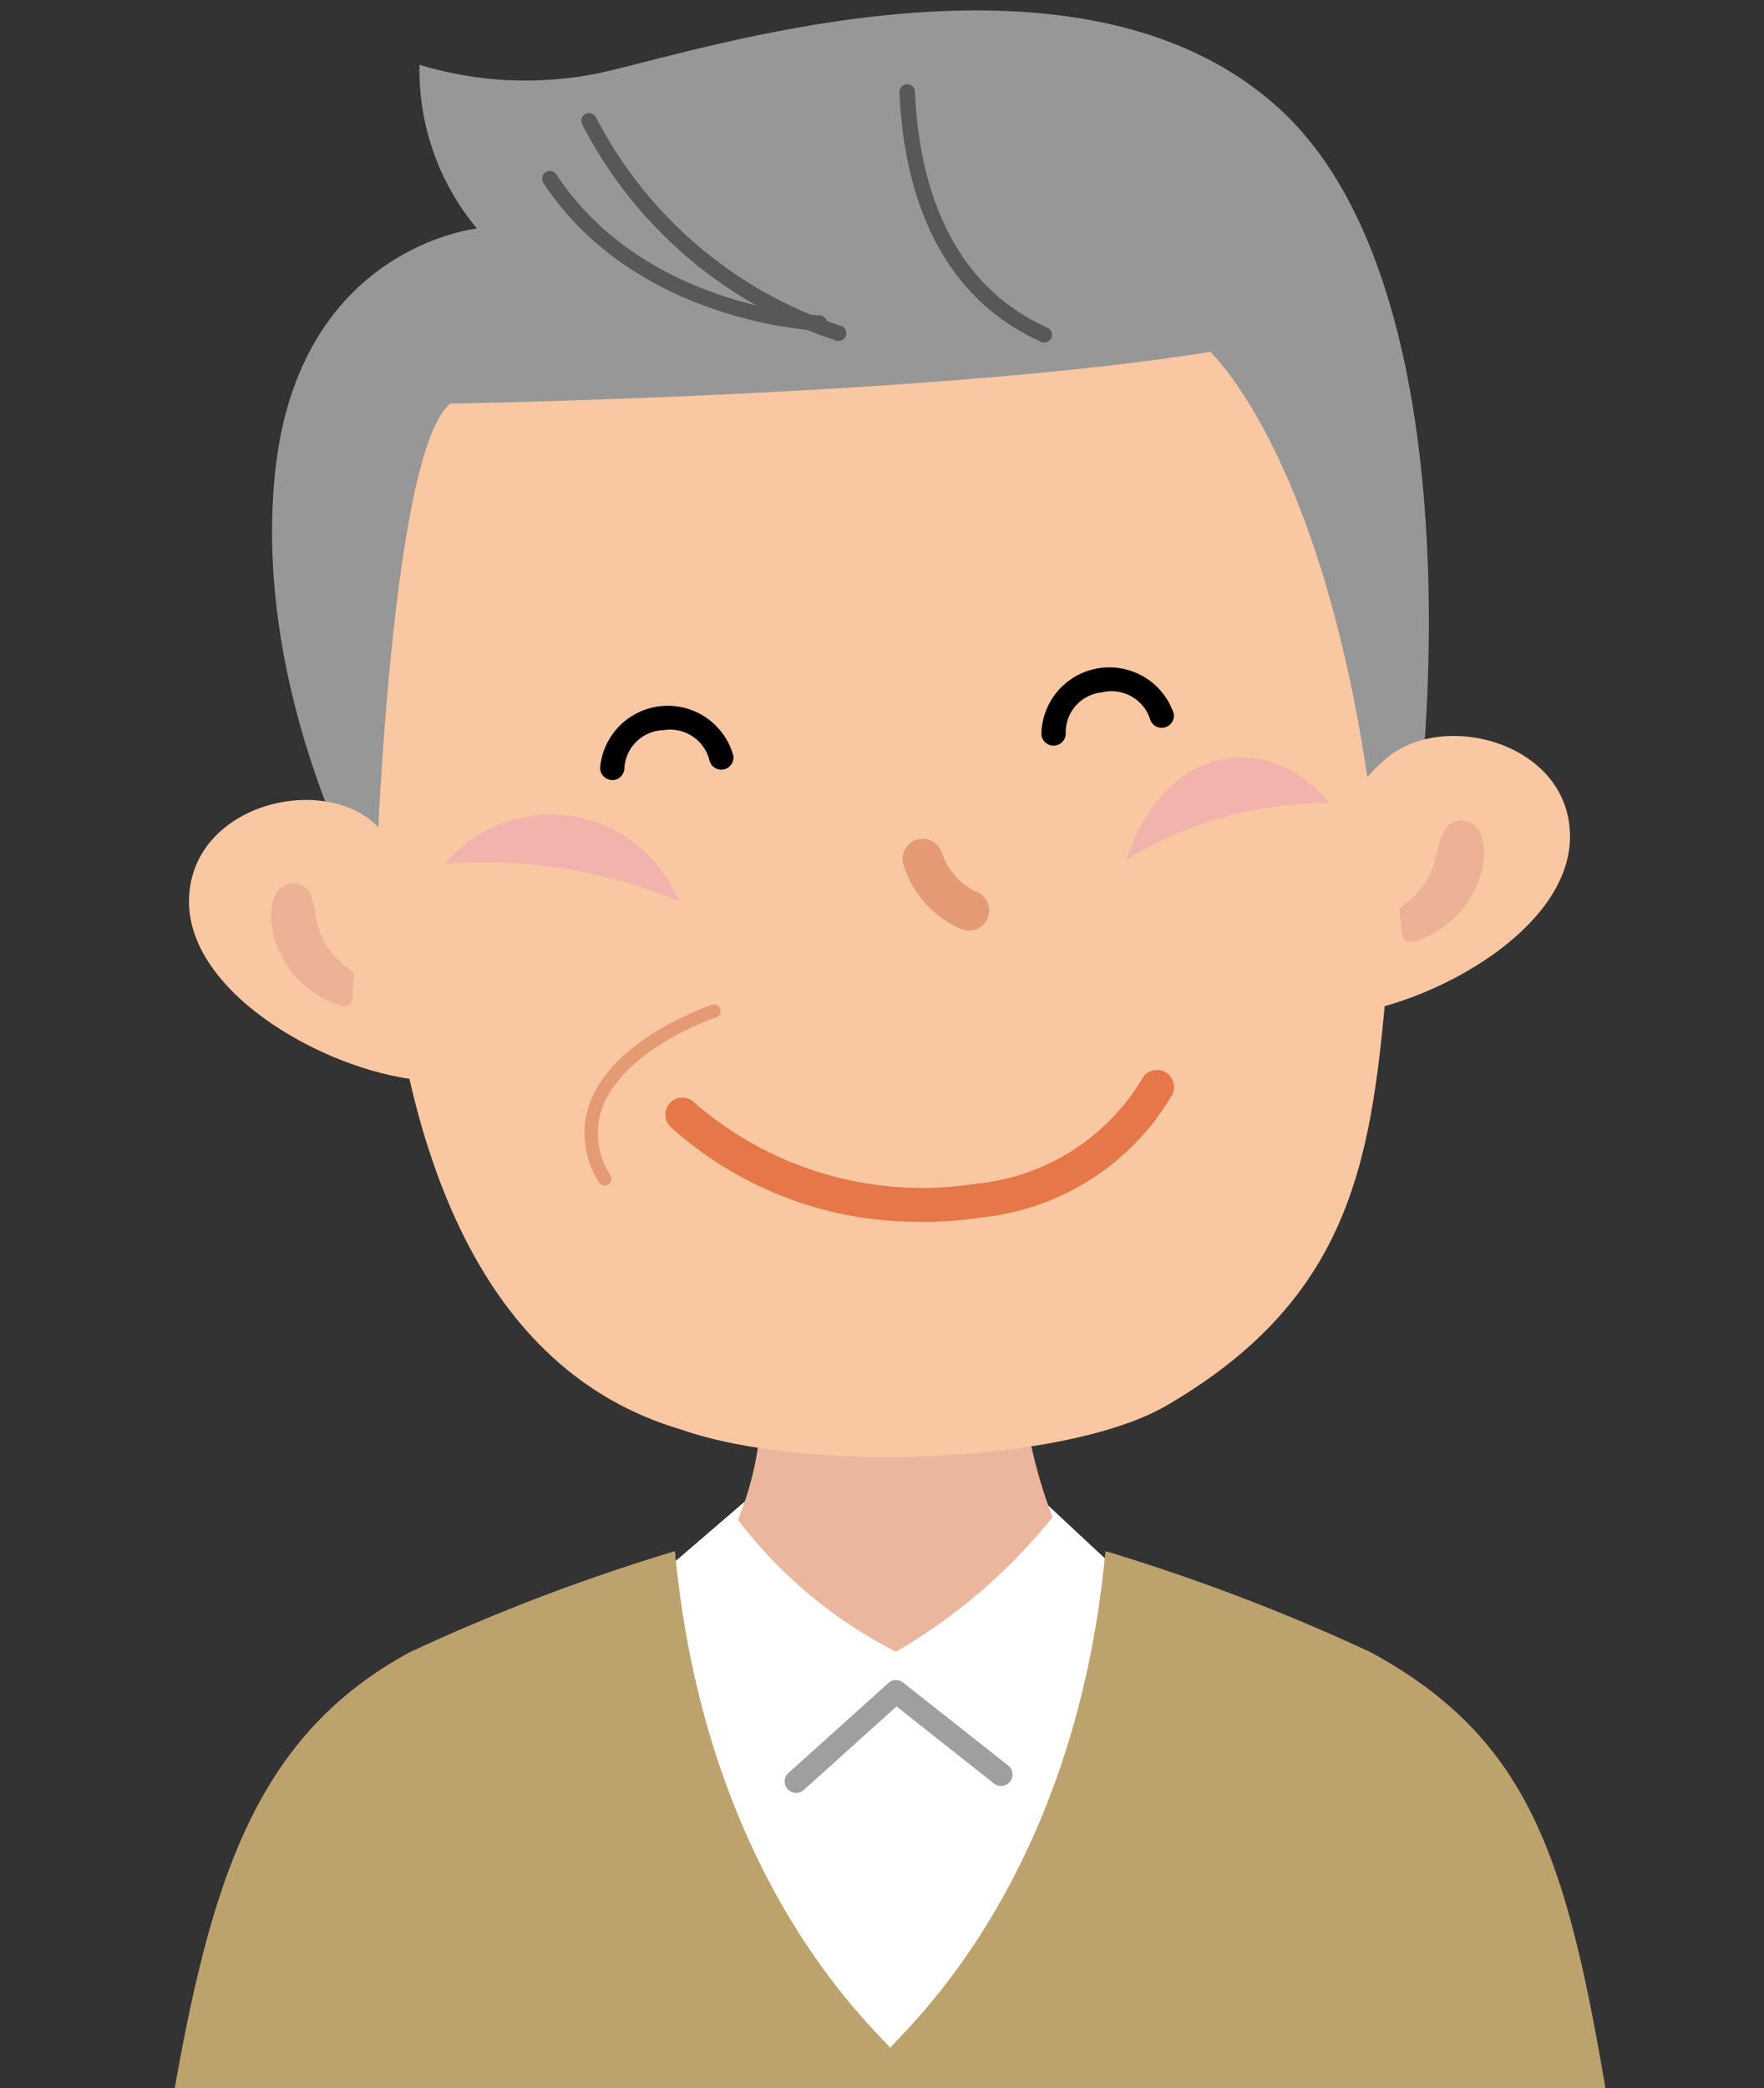 <svg xmlns="http://www.w3.org/2000/svg" xmlns:xlink="http://www.w3.org/1999/xlink" width="49" height="58" viewBox="0 0 49 58">
  <rect x="0" y="0" width="49" height="58" fill="#333333" stroke="none"/>
  <defs>
    <clipPath id="clip-path">
      <rect id="長方形_2756" data-name="長方形 2756" width="49" height="58" transform="translate(1255 2107)" fill="#fff" stroke="#707070" stroke-width="1"/>
    </clipPath>
    <clipPath id="clip-path-2">
      <rect id="長方形_2751" data-name="長方形 2751" width="43.316" height="69.51" fill="none"/>
    </clipPath>
    <clipPath id="clip-path-3">
      <path id="パス_1520" data-name="パス 1520" d="M116.282,256.4a8.586,8.586,0,0,1-.645,2.976,12.758,12.758,0,0,0,4.393,3.666,15.753,15.753,0,0,0,4.347-3.735,13.757,13.757,0,0,1-.785-3.086Z" transform="translate(-115.637 -256.221)" fill="none"/>
    </clipPath>
    <linearGradient id="linear-gradient" x1="-2.002" y1="4.507" x2="-1.985" y2="4.507" gradientUnits="objectBoundingBox">
      <stop offset="0" stop-color="#ffd3a8"/>
      <stop offset="0.391" stop-color="#f9cca5"/>
      <stop offset="0.961" stop-color="#ebb89e"/>
      <stop offset="1" stop-color="#eab79e"/>
    </linearGradient>
    <clipPath id="clip-path-5">
      <path id="パス_1527" data-name="パス 1527" d="M49.6,0c-4.476.014-8.855,1.415-10.439,1.749a10.152,10.152,0,0,1-4.957-.238A6.888,6.888,0,0,0,35.8,6.059s-4.983.507-5.613,6.831,2.774,12.065,2.774,12.065.36-12.61,2.1-14.034c0,0,13.512-.212,21.106-1.436,0,0,3.38,3.072,4.587,13.478l1.24-1.2S63.716,7.9,58.1,2.739C55.843.669,52.777.01,49.743,0Z" transform="translate(-30.107)" fill="none"/>
    </clipPath>
    <linearGradient id="linear-gradient-2" x1="-0.099" y1="2.661" x2="-0.095" y2="2.661" gradientUnits="objectBoundingBox">
      <stop offset="0" stop-color="#acacac"/>
      <stop offset="1" stop-color="#979797"/>
    </linearGradient>
  </defs>
  <g id="icon_retire-link" transform="translate(-1255 -2107)" clip-path="url(#clip-path)">
    <g id="グループ_3497" data-name="グループ 3497" transform="translate(1258 2107.289)">
      <g id="グループ_3488" data-name="グループ 3488">
        <g id="グループ_3487" data-name="グループ 3487" clip-path="url(#clip-path-2)">
          <path id="パス_1519" data-name="パス 1519" d="M102.636,271.575l2.99-2.571,6.794.076,3.143,2.931s-.23,19.758-6.656,19.277-6.272-19.712-6.272-19.712" transform="translate(-87.106 -228.301)" fill="#fff"/>
        </g>
      </g>
      <g id="グループ_3490" data-name="グループ 3490" transform="translate(17.497 38.769)">
        <g id="グループ_3489" data-name="グループ 3489" clip-path="url(#clip-path-3)">
          <rect id="長方形_2752" data-name="長方形 2752" width="8.74" height="6.821" transform="translate(0)" fill="url(#linear-gradient)"/>
        </g>
      </g>
      <g id="グループ_3492" data-name="グループ 3492">
        <g id="グループ_3491" data-name="グループ 3491" clip-path="url(#clip-path-2)">
          <path id="パス_1521" data-name="パス 1521" d="M124.539,309.626a.316.316,0,0,1-.212-.551l2.777-2.5a.316.316,0,0,1,.407-.013l2.919,2.305a.316.316,0,1,1-.392.5l-2.709-2.14-2.579,2.322a.315.315,0,0,1-.212.081" transform="translate(-105.426 -260.117)" fill="#9e9f9f"/>
          <path id="パス_1522" data-name="パス 1522" d="M70.514,53.753c-.589,6.169-.336,10.807-6.329,14.3-2.766,1.616-9.975,1.908-13.5.67-5.623-1.656-7.681-7.825-8.22-14.278-.314-3.753-1.458-3.072-1.491-4.664-.2-9.747,4.616-14.725,11.227-15.171,7.327-.494,15.231,1.254,17.05,5.285C70.67,43.035,70.6,52.85,70.514,53.753" transform="translate(-34.771 -29.307)" fill="#f9c7a1"/>
          <path id="パス_1523" data-name="パス 1523" d="M61.877,148.99a3.833,3.833,0,0,1,6.489,1.033,14.074,14.074,0,0,0-6.489-1.033" transform="translate(-52.514 -125.287)" fill="#f2b3ac"/>
          <path id="パス_1524" data-name="パス 1524" d="M109.571,198.819a10.248,10.248,0,0,1-6.994-2.618.473.473,0,1,1,.655-.681,9.637,9.637,0,0,0,7.822,2.242,6.045,6.045,0,0,0,4.593-2.893.473.473,0,1,1,.83.452A6.964,6.964,0,0,1,111.2,198.7a10.675,10.675,0,0,1-1.627.124" transform="translate(-86.933 -165.173)" fill="#e57749"/>
          <path id="パス_1525" data-name="パス 1525" d="M147.707,154.619a.567.567,0,0,1-.169-.026,2.869,2.869,0,0,1-1.631-1.753.559.559,0,0,1,1.037-.421,1.866,1.866,0,0,0,.939,1.11.555.555,0,0,1,.361.7.562.562,0,0,1-.538.391" transform="translate(-123.795 -129.06)" fill="#e49b74"/>
          <path id="パス_1526" data-name="パス 1526" d="M192.571,138.4c-1.5-1.9-4.479-1.877-5.644,1.574a10.559,10.559,0,0,1,5.644-1.574" transform="translate(-158.643 -116.383)" fill="#f2b3ac"/>
        </g>
      </g>
      <g id="グループ_3494" data-name="グループ 3494" transform="translate(4.555)">
        <g id="グループ_3493" data-name="グループ 3493" clip-path="url(#clip-path-5)">
          <rect id="長方形_2754" data-name="長方形 2754" width="35.195" height="26.39" transform="matrix(0.999, -0.043, 0.043, 0.999, -1.616, 0.046)" fill="url(#linear-gradient-2)"/>
        </g>
      </g>
      <g id="グループ_3496" data-name="グループ 3496">
        <g id="グループ_3495" data-name="グループ 3495" clip-path="url(#clip-path-2)">
          <path id="パス_1528" data-name="パス 1528" d="M87.359,33.837h-.007c-.051,0-5.1-.2-7.662-4.119a.215.215,0,0,1,.359-.235c2.442,3.728,7.268,3.924,7.316,3.925a.215.215,0,0,1-.007.43" transform="translate(-67.602 -24.939)" fill="#595757"/>
          <path id="パス_1529" data-name="パス 1529" d="M149.331,20.792a.214.214,0,0,1-.088-.019c-3.067-1.373-3.833-4.521-3.936-6.92a.215.215,0,1,1,.429-.018c.1,2.278.815,5.262,3.682,6.546a.215.215,0,0,1-.088.411" transform="translate(-123.321 -11.567)" fill="#595757"/>
          <path id="パス_1530" data-name="パス 1530" d="M225.668,133.884c1.566-1.47,5.2-.534,5.182,2.119s-4.1,4.823-6.694,4.967c.573-1.345.132-1.867.26-4.076a3.582,3.582,0,0,1,1.252-3.01" transform="translate(-190.239 -113.036)" fill="#f9c7a1"/>
          <path id="パス_1531" data-name="パス 1531" d="M239.273,148.97a.658.658,0,0,1,.055.1c.017.041.03.085.042.125a1.428,1.428,0,0,1,.05.245,1.687,1.687,0,0,1-.019.507,2.726,2.726,0,0,1-1.074,1.7,2.72,2.72,0,0,1-.419.256c-.072.037-.148.068-.225.1-.038.016-.078.029-.118.042s-.075.023-.138.041a.216.216,0,0,1-.266-.15.228.228,0,0,1-.007-.036l-.074-.74c0-.007.03-.026.048-.041l.063-.049c.043-.033.084-.07.126-.1.083-.072.161-.148.234-.225a2.277,2.277,0,0,0,.353-.5,2,2,0,0,0,.192-.548c.02-.1.043-.195.072-.3.016-.052.031-.105.051-.161.012-.029.019-.051.032-.078s.022-.068.038-.1l.008-.018a.558.558,0,0,1,.977-.066" transform="translate(-201.207 -126.21)" fill="#edb195"/>
          <path id="パス_1532" data-name="パス 1532" d="M88.022,187.511a.184.184,0,0,1-.159-.091,2.491,2.491,0,0,1-.26-2.185c.594-1.631,2.748-2.512,3.394-2.743a.184.184,0,0,1,.124.347c-1.252.448-2.743,1.346-3.172,2.522a2.139,2.139,0,0,0,.233,1.873.184.184,0,0,1-.159.277" transform="translate(-74.224 -154.87)" fill="#e49b74"/>
          <path id="パス_1533" data-name="パス 1533" d="M90.681,129.673h-.008a.338.338,0,0,1-.33-.346,1.888,1.888,0,0,1,3.7-.331.338.338,0,1,1-.67.1,1.129,1.129,0,0,0-1.278-.807,1.116,1.116,0,0,0-1.078,1.056.338.338,0,0,1-.338.331" transform="translate(-76.673 -108.296)"/>
          <path id="パス_1534" data-name="パス 1534" d="M171.681,122.775a.338.338,0,0,1-.338-.324,1.889,1.889,0,0,1,3.673-.581.338.338,0,1,1-.661.144,1.129,1.129,0,0,0-1.33-.719,1.116,1.116,0,0,0-1.006,1.127.338.338,0,0,1-.323.353h-.015" transform="translate(-145.416 -102.353)"/>
          <path id="パス_1535" data-name="パス 1535" d="M20.08,145.644c-1.541-1.479-5.191-.555-5.208,2.1s4.031,4.84,6.619,4.993c-.554-1.348.181-1.88-.2-4.078-.358-2.053-.235-1.945-1.212-3.012" transform="translate(-12.622 -123.01)" fill="#f9c7a1"/>
          <path id="パス_1536" data-name="パス 1536" d="M31.048,160.649c.012.034.021.072.029.1s.016.049.025.078c.013.056.027.11.038.162.022.105.038.206.054.3a1.9,1.9,0,0,0,.187.559,2.222,2.222,0,0,0,.36.495,2.81,2.81,0,0,0,.238.22c.043.034.085.069.128.1l.064.046c.018.014.049.032.049.037l-.03.7a.245.245,0,0,1-.255.234.253.253,0,0,1-.067-.013l-.136-.045c-.04-.014-.079-.029-.116-.046-.076-.033-.149-.066-.22-.1a2.845,2.845,0,0,1-.409-.266,2.75,2.75,0,0,1-1.029-1.7,1.722,1.722,0,0,1-.023-.5,1.532,1.532,0,0,1,.044-.243c.01-.039.024-.083.038-.123a.782.782,0,0,1,.049-.1.538.538,0,0,1,.977.083Z" transform="translate(-25.397 -136.023)" fill="#edb195"/>
          <path id="パス_1537" data-name="パス 1537" d="M94.026,25.14a.213.213,0,0,1-.078-.015,12.165,12.165,0,0,1-7.047-6,.215.215,0,0,1,.375-.21A11.786,11.786,0,0,0,94.1,24.725a.215.215,0,0,1-.078.415" transform="translate(-73.728 -15.958)" fill="#595757"/>
          <path id="パス_1538" data-name="パス 1538" d="M7.039,309.548l1.635-9.522c-.136,4.208-.239,6.043-.153,9.522h26.4c.086-3.479-.017-6.613-.153-10.821l1.514,10.821h7.039c-.3-2.1-.833-6.265-1.25-8.881-1.346-8.462-2.025-12.323-7-15.027a54.862,54.862,0,0,0-7.364-2.807c-.841,9.05-5.442,13.165-5.979,13.795-.537-.63-5.139-4.745-5.979-13.795a54.87,54.87,0,0,0-7.364,2.807c-4.979,2.7-5.844,7.664-7.108,15.59C.851,303.846.3,307.446,0,309.548Z" transform="translate(0 -240.038)" fill="#bca26d"/>
        </g>
      </g>
    </g>
  </g>
</svg>
